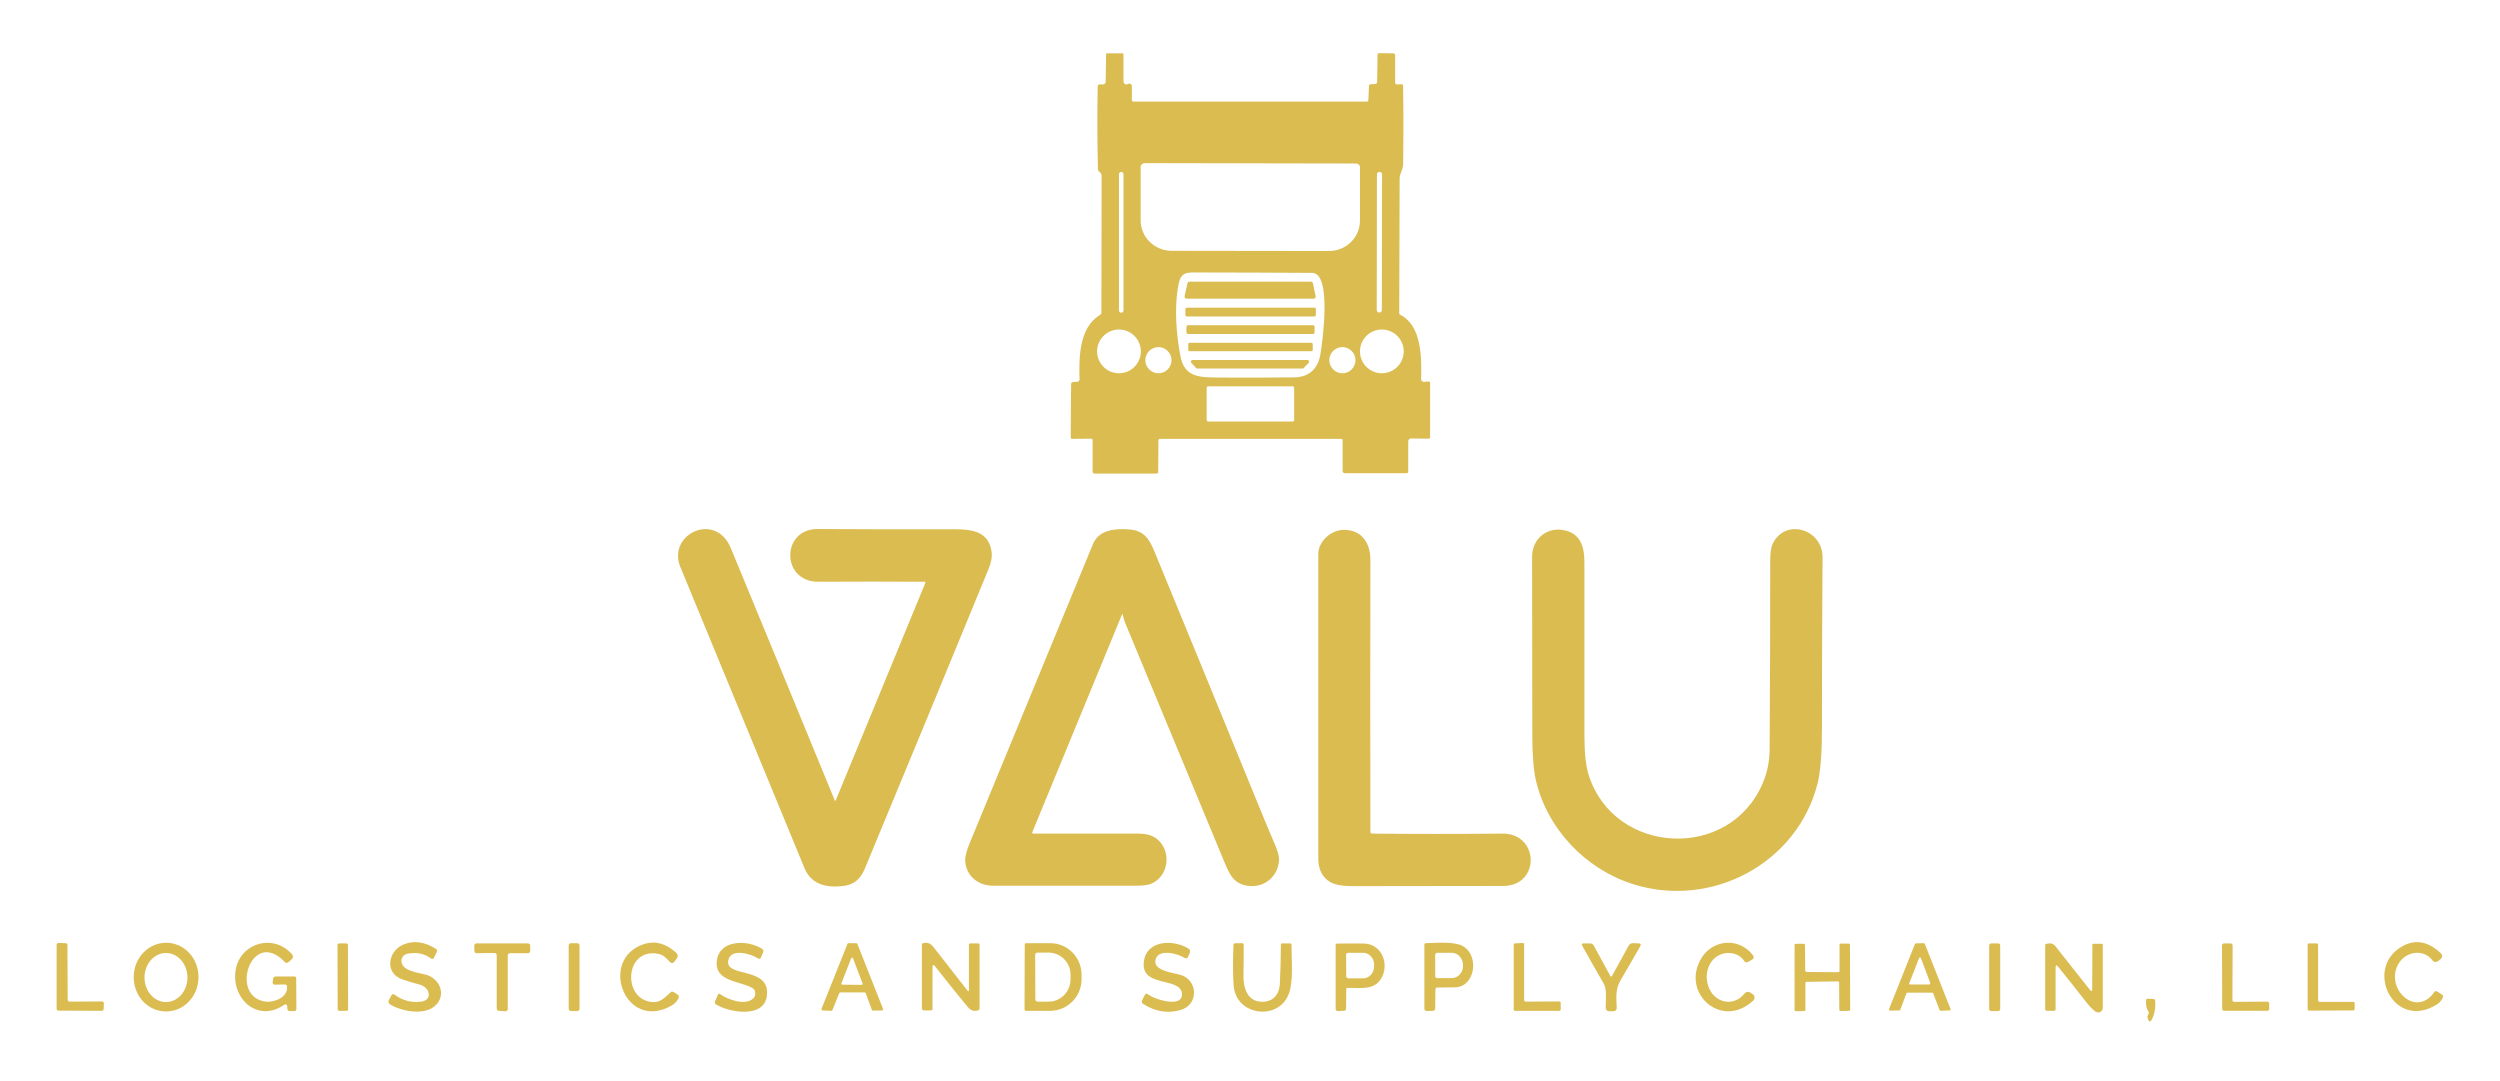 <?xml version="1.0" encoding="utf-8"?>
<!-- Generator: Adobe Illustrator 28.0.0, SVG Export Plug-In . SVG Version: 6.00 Build 0)  -->
<svg version="1.1" id="Capa_1" xmlns="http://www.w3.org/2000/svg" xmlns:xlink="http://www.w3.org/1999/xlink" x="0px" y="0px"
	 viewBox="0 0 1223 528.6" style="enable-background:new 0 0 1223 528.6;" xml:space="preserve">
<style type="text/css">
	.st0{fill:#DBBC51;}
</style>
<g>
	<path class="st0" d="M656,214.7l-88.5,0c-0.5,0-0.8,0.3-0.8,0.8l-0.1,15.4c0,0.4-0.4,0.8-0.8,0.8h0l-30.3,0c-0.5,0-1-0.4-1-1l0,0
		l0-15.4c0-0.4-0.3-0.7-0.7-0.7l0,0l-9.3,0.1c-0.4,0-0.7-0.3-0.7-0.7c0,0,0,0,0,0c0-8.7,0.1-17.5,0.2-26.3c0-0.7,1-1,2.9-0.9
		c0.6,0,1.2-0.5,1.2-1.1c0,0,0-0.1,0-0.1c-0.3-10.4-0.3-25.4,10-31.5c0.4-0.3,0.7-0.7,0.7-1.2l0.1-67c0-0.6-0.2-1-0.6-1.4
		c-0.3-0.2-0.6-0.5-0.8-0.8c-0.2-0.3-0.4-0.7-0.4-1.2c-0.3-13.4-0.4-26.9-0.1-40.3c0-0.6,0.3-0.9,1-0.9l1.6,0c0.7,0,1.3-0.6,1.3-1.3
		c0,0,0,0,0,0l0.2-13.4c0-0.3,0.2-0.5,0.5-0.5h7.5c0.3,0,0.5,0.2,0.5,0.5c0,4.2,0,8.4,0,12.8c0,0.8,0.2,1.3,0.5,1.6
		c0.5,0.4,1.1,0.4,1.9,0c0.6-0.3,1.3,0,1.6,0.6c0.1,0.2,0.1,0.3,0.1,0.5v6.8c0,0.5,0.3,0.8,0.8,0.8l114.2,0c0.4,0,0.7-0.3,0.7-0.7
		l0.3-6.9c0-0.5,0.4-0.9,0.9-0.9l2.2-0.1c0.5,0,0.8-0.4,0.9-0.9l0.2-13.4c0-0.5,0.3-0.8,0.8-0.8l6.9,0.1c0.5,0,0.9,0.4,0.9,0.9
		c0,0,0,0,0,0l0,13.3c0,0.7,0.4,1,1.1,1l1.9-0.1c0.6,0,0.9,0.3,0.9,0.9c0.2,12.8,0.2,25.5,0,38.2c0,2.7-1.7,4.6-1.7,6.9
		c-0.1,22.1-0.1,44.1-0.2,66.1c0,0.3,0.2,0.6,0.5,0.7c10.6,5.2,10.5,21.4,10.2,31.4c0,0.7,0.5,1.3,1.3,1.4c0.1,0,0.1,0,0.2,0
		l1.9-0.2c0.5-0.1,1,0.3,1,0.8c0,0,0,0.1,0,0.1l0,26.3c0,0.5-0.2,0.8-0.7,0.8l-8.4-0.1c-1.1,0-1.6,0.5-1.6,1.6l0,14.6
		c0,0.5-0.3,0.8-0.8,0.8l-30,0c-0.9,0-1.3-0.4-1.3-1.3l0-15C656.7,214.9,656.5,214.7,656,214.7z M663.4,80L560,79.8
		c-1.1,0-2,0.9-2,1.9c0,0,0,0,0,0l0,26.1c0,8.2,6.8,14.9,15.2,14.9l76.9,0.1c8.4,0,15.2-6.6,15.2-14.9c0,0,0,0,0,0l0-26.1
		C665.4,80.9,664.5,80,663.4,80z M549.6,85.2c0-0.6-0.5-1.1-1.1-1.1h0c-0.6,0-1.1,0.5-1.1,1.1v66.7c0,0.6,0.5,1.1,1.1,1.1h0
		c0.6,0,1.1-0.5,1.1-1.1V85.2z M676.1,85.3c0-0.6-0.5-1.2-1.2-1.2l-0.1,0c-0.6,0-1.2,0.5-1.2,1.2l-0.1,66.4c0,0.6,0.5,1.2,1.2,1.2h0
		l0.1,0c0.6,0,1.2-0.5,1.2-1.2l0,0L676.1,85.3z M633.1,184.6c7.4-0.1,11.7-4.2,12.9-11.6c1.3-8,5.3-39.5-4.1-39.5
		c-18.2-0.1-36.3-0.2-54.5-0.2c-5.9,0-9.6-0.8-10.8,5.6c-2.4,11.9-1,25.2,0.8,35c2,11.3,10.1,10.7,20.5,10.8
		C609.6,184.8,621.3,184.7,633.1,184.6z M558.1,171.9c0-5.9-4.8-10.7-10.7-10.7l0,0c-5.9,0-10.7,4.8-10.7,10.7c0,0,0,0,0,0
		c0,5.9,4.8,10.7,10.7,10.7l0,0C553.3,182.6,558.1,177.8,558.1,171.9C558.1,171.9,558.1,171.9,558.1,171.9z M686.7,171.9
		c0-5.9-4.8-10.7-10.7-10.7c-5.9,0-10.7,4.8-10.7,10.7c0,0,0,0,0,0c0,5.9,4.8,10.7,10.7,10.7c0,0,0,0,0,0
		C681.9,182.6,686.7,177.8,686.7,171.9z M573.1,176.2c0-3.5-2.9-6.4-6.4-6.4c0,0,0,0,0,0c-3.5,0-6.4,2.9-6.4,6.4
		c0,3.5,2.9,6.4,6.4,6.4C570.3,182.6,573.1,179.7,573.1,176.2L573.1,176.2z M663.1,176.2c0-3.5-2.9-6.4-6.4-6.4
		c-3.5,0-6.4,2.9-6.4,6.4v0c0,3.5,2.9,6.4,6.4,6.4l0,0C660.3,182.6,663.1,179.7,663.1,176.2z M633.1,189.7c0-0.4-0.3-0.7-0.7-0.7
		l0,0H591c-0.4,0-0.7,0.3-0.7,0.7c0,0,0,0,0,0v15.8c0,0.4,0.3,0.7,0.7,0.7h0h41.4c0.4,0,0.7-0.3,0.7-0.7c0,0,0,0,0,0V189.7z"/>
	<path class="st0" d="M581.9,137.8h59.4c0.5,0,0.9,0.3,1,0.8l1.3,6.3c0.1,0.6-0.2,1.1-0.8,1.2c-0.1,0-0.1,0-0.2,0h-62.1
		c-0.6,0-1-0.5-1-1c0-0.1,0-0.2,0-0.2l1.4-6.3C581,138.1,581.5,137.8,581.9,137.8z"/>
	<path class="st0" d="M580.6,150.5H643c0.4,0,0.7,0.3,0.7,0.7v2.9c0,0.4-0.3,0.7-0.7,0.7h-62.4c-0.4,0-0.7-0.3-0.7-0.7v-2.9
		C579.9,150.8,580.2,150.5,580.6,150.5z"/>
	<path class="st0" d="M581.2,159.1h61.1c0.4,0,0.8,0.3,0.8,0.8v2.7c0,0.4-0.3,0.8-0.8,0.8h-61.1c-0.4,0-0.8-0.3-0.8-0.8v-2.7
		C580.5,159.4,580.8,159.1,581.2,159.1z"/>
	<path class="st0" d="M582,167.7h59.5c0.4,0,0.7,0.3,0.7,0.7v2.7c0,0.4-0.3,0.7-0.7,0.7H582c-0.4,0-0.7-0.3-0.7-0.7v-2.7
		C581.2,168,581.6,167.7,582,167.7z"/>
	<path class="st0" d="M637.3,180.3l-51.6,0c-0.2,0-0.5-0.1-0.6-0.3l-2.3-2.5c-0.3-0.3-0.3-0.9,0.1-1.2c0.1-0.1,0.3-0.2,0.5-0.2
		l56.2,0c0.5,0,0.8,0.4,0.8,0.8c0,0.2-0.1,0.4-0.2,0.6l-2.3,2.4C637.8,180.2,637.6,180.3,637.3,180.3z"/>
	<path class="st0" d="M862.3,383.2c2.2-5.1,3.3-10.5,3.4-16.1c0.2-31,0.3-62.1,0.3-93.1c0-3.7,0.4-6.4,1.3-8.2
		c6.3-12.5,24.4-6.9,24.3,6.9c-0.2,27.8-0.3,55.6-0.3,83.4c0,12.4-0.7,21.4-2.1,27c-9.9,39.5-52.3,61.7-90.7,49.3
		c-23-7.4-41.7-27-47.2-50.9c-1.1-4.9-1.7-12.5-1.7-22.7c0-28.8-0.1-57.6-0.1-86.4c0-9.1,7.7-15.2,16.6-12.8c7.4,2,9,8.3,9,15.7
		c0,28.1,0,56.2,0,84.3c0,8.7,0.7,15.3,2.1,19.6C789.7,418.4,846.1,421.3,862.3,383.2z"/>
	<path class="st0" d="M81.2,494.8c-8.8,0-15.8-7.5-15.8-16.8c0,0,0,0,0,0c0-9.3,7.1-16.8,15.9-16.8c0,0,0,0,0,0
		c8.8,0,15.8,7.5,15.8,16.8c0,0,0,0,0,0C97.1,487.4,89.9,494.9,81.2,494.8z M81.2,490.2c5.8,0,10.5-5.4,10.5-12l0,0
		c0-6.6-4.7-12-10.5-12c0,0,0,0,0,0c-5.8,0-10.5,5.4-10.5,12l0,0C70.7,484.8,75.4,490.2,81.2,490.2
		C81.2,490.2,81.2,490.2,81.2,490.2z"/>
	<path class="st0" d="M139.1,491.5c-12.4,8.7-25.2-1.9-24-15.6c1.2-14.1,18.3-19.9,27.8-9c0.6,0.7,0.5,1.7-0.1,2.3c0,0,0,0,0,0
		l-1.7,1.5c-0.5,0.5-1.3,0.4-1.8-0.1c-16.2-17.1-27.5,17.1-9.3,19.4c4,0.5,11.1-2.1,10.4-7.5c-0.1-0.6-0.4-0.9-1-0.9l-4.8,0.1
		c-0.9,0-1.3-0.4-1.2-1.3l0.2-1.5c0.1-0.8,0.5-1.2,1.4-1.2l9,0c0.6,0,0.9,0.3,0.9,0.9l0.1,14.9c0,0.7-0.4,1.1-1.1,1.1h-2.2
		c-0.7,0-1.1-0.4-1.1-1l-0.1-1.6C140,491.3,139.7,491.1,139.1,491.5z"/>
	<path class="st0" d="M199.2,466.6c-1.7,0.4-2.9,1.9-2.8,3.6c0.2,4.9,8.3,5.6,11.9,6.6c7,1.9,10.2,10.1,4.6,15.2
		c-5.3,4.9-16.4,2.8-22-0.6c-0.9-0.6-1.1-1.3-0.6-2.3l1.1-2c0.4-0.9,1.1-1,1.8-0.4c3.8,2.8,8.1,3.9,12.9,3.3c5.7-0.8,4.2-7-0.7-8.3
		c-2.9-0.8-5.8-1.6-8.6-2.6c-8.8-3-7.1-13.9,0.7-17.1c5-2,10.2-1.3,15.6,2.1c0.7,0.4,0.9,1,0.5,1.8l-1.3,2.6
		c-0.3,0.6-0.8,0.8-1.4,0.4C207.5,466.4,203.5,465.7,199.2,466.6z"/>
	<path class="st0" d="M317.6,490c5.1,1,6.9-1.4,10.5-4.6c0.3-0.3,0.7-0.4,1.1-0.2c1,0.4,1.8,0.9,2.6,1.7c0.3,0.3,0.4,0.8,0.2,1.2
		c-0.7,1.6-1.9,3-3.6,3.9c-22.7,12.8-35.8-22.9-13.3-30.2c5.3-1.7,10.6-0.3,15.6,4.2c1,0.9,1.1,1.9,0.3,3l-1,1.3
		c-0.8,1.1-1.6,1.1-2.5,0.1c-1.5-1.7-3.1-3.4-5.6-3.8C306.1,463.7,304.4,487.3,317.6,490z"/>
	<path class="st0" d="M367.8,483.2c-6.1-3.4-18.5-3-17.1-13.4c1.4-10.2,15-10.1,22-5.7c0.7,0.4,0.9,1,0.6,1.8l-1,2.4
		c-0.3,0.8-0.8,1-1.6,0.5c-3.2-2.1-13.1-5.2-14.4,0.9c-2,8.9,21.1,2.7,18.8,17.8c-1.6,10.8-18.6,7.8-24.9,3.8
		c-0.5-0.3-0.6-0.9-0.4-1.4l1.4-3.3c0.2-0.5,0.6-0.6,1.1-0.3c3.4,2.6,12.3,5.9,16.2,2.1c1.3-1.3,1.3-3.4,0.1-4.7
		C368.3,483.5,368,483.3,367.8,483.2z"/>
	<path class="st0" d="M473.2,484.5c0.5,0.7,0.8,0.6,0.8-0.3l0-22c0-0.5,0.2-0.7,0.7-0.7l3.9,0c0.4,0,0.6,0.3,0.6,0.6l0,31.1
		c0,0.6-0.3,0.9-0.8,1.1c-1.9,0.6-3.6,0-5-1.7c-5.6-6.8-10.9-13.4-15.9-19.8c-0.8-1.1-1.3-0.9-1.3,0.4l0,20.2c0,0.6-0.3,0.9-0.9,0.9
		l-3.3,0c-0.5,0-1-0.4-1-1l0-31.2c0-0.4,0.2-0.6,0.6-0.7c1.9-0.5,3.6,0,4.9,1.7C462.2,470.4,467.8,477.5,473.2,484.5z"/>
	<path class="st0" d="M578.2,486c-0.8-8.3-20.5-2.6-18.6-15.8c1.5-10.5,14.6-10.6,21.7-6.2c0.9,0.5,1.1,1.3,0.7,2.2l-0.7,1.7
		c-0.4,1-1.1,1.2-2,0.6c-3.1-2-13.3-4.8-14.1,1.5c-0.6,5,9,5.9,12.3,6.9c8.8,2.7,8.9,14.7,0,17.2c-6.3,1.8-12.3,0.8-18.3-3
		c-0.6-0.4-0.8-1.1-0.5-1.7l1.3-2.6c0.4-0.8,0.9-0.9,1.6-0.4C564.6,488.9,578.9,493.4,578.2,486z"/>
	<path class="st0" d="M746.4,490l16.4-0.1c0.4,0,0.7,0.3,0.7,0.7l0,3.2c0,0.4-0.3,0.7-0.7,0.7c0,0,0,0,0,0l-21.6,0
		c-0.4,0-0.7-0.3-0.7-0.7v0l0-31.6c0-0.4,0.3-0.7,0.6-0.7l3.8-0.2c0.4,0,0.7,0.3,0.7,0.6c0,0,0,0,0,0l0,27.3
		C745.7,489.7,746,490,746.4,490z"/>
	<path class="st0" d="M839.9,467.9c-5.1,3.4-6.2,10.7-3.6,16c3.3,6.9,11.9,8.5,17,2.3c1-1.2,2.1-1.3,3.3-0.4l1,0.7
		c0.8,0.6,1,1.8,0.4,2.6c-0.1,0.1-0.2,0.2-0.2,0.3c-15.9,14.8-36.1-4.2-25.2-21.1c5.7-8.8,18.1-9.7,24.8-1.2c0.8,1,0.7,1.8-0.5,2.5
		l-1.6,0.9c-0.9,0.5-1.6,0.4-2.1-0.5C850.3,465.7,844.1,465.1,839.9,467.9z"/>
	<path class="st0" d="M34,490l15.9-0.1c0.5,0,0.9,0.4,0.9,0.9c0,0,0,0,0,0l-0.1,2.8c0,0.5-0.4,0.9-0.9,0.9l-21.2-0.1
		c-0.5,0-0.9-0.4-0.9-0.9l0,0l0-31.3c0-0.5,0.4-0.9,0.9-0.9c0,0,0,0,0,0l3.5,0.1c0.5,0,0.9,0.4,0.9,0.9l0.1,26.7
		C33.1,489.6,33.5,490,34,490z"/>
	<path class="st0" d="M165.9,461.5l3.5,0c0.5,0,0.8,0.4,0.8,0.8l0.1,31.4c0,0.5-0.4,0.8-0.8,0.8l-3.5,0c-0.5,0-0.8-0.4-0.8-0.8
		l-0.1-31.4C165.1,461.9,165.4,461.5,165.9,461.5z"/>
	<path class="st0" d="M241.9,466.2l-8.7,0.1c-0.6,0-1.1-0.4-1.1-1l-0.1-2.6c0-0.6,0.4-1.1,1-1.2c0,0,0,0,0.1,0l25.2,0
		c0.6,0,1.1,0.5,1.1,1.1c0,0,0,0,0,0l0,2.6c0,0.6-0.5,1.1-1.1,1.1l-8.8,0c-0.6,0-1.1,0.5-1.1,1.1l0,26.2c0,0.6-0.5,1.1-1.1,1.1
		c0,0,0,0-0.1,0l-3.2-0.2c-0.6,0-1-0.5-1-1.1v-26.1C243,466.7,242.5,466.2,241.9,466.2C241.9,466.2,241.9,466.2,241.9,466.2z"/>
	<path class="st0" d="M279.3,461.4h3.1c0.6,0,1.1,0.5,1.1,1.1v31c0,0.6-0.5,1.1-1.1,1.1h-3.1c-0.6,0-1.1-0.5-1.1-1.1v-31
		C278.2,461.9,278.7,461.4,279.3,461.4z"/>
	<path class="st0" d="M410.5,486l-3.3,8.2c-0.1,0.2-0.3,0.3-0.5,0.3l-4.3-0.2c-0.3,0-0.5-0.3-0.5-0.6c0-0.1,0-0.1,0-0.2l12.7-31.8
		c0.1-0.2,0.3-0.3,0.5-0.3l3.8,0c0.2,0,0.4,0.1,0.5,0.3l12.6,31.9c0.1,0.3,0,0.6-0.3,0.7c-0.1,0-0.1,0-0.2,0l-4.5,0.1
		c-0.2,0-0.4-0.1-0.5-0.4l-3-8.2c-0.1-0.2-0.3-0.3-0.5-0.3h-12C410.7,485.7,410.5,485.8,410.5,486z M411.6,481.1
		c-0.1,0.2,0,0.5,0.3,0.6c0.1,0,0.1,0,0.2,0l9.5,0.1c0.2,0,0.4-0.2,0.4-0.4c0-0.1,0-0.1,0-0.2l-4.7-12.4c-0.1-0.2-0.3-0.3-0.6-0.3
		c-0.1,0-0.2,0.1-0.3,0.3L411.6,481.1z"/>
	<path class="st0" d="M501.3,462.1c0-0.4,0.3-0.7,0.7-0.7l0,0l11.8,0c8.5,0,15.4,7,15.3,15.6c0,0,0,0,0,0v2
		c0,8.6-6.9,15.5-15.4,15.5l-11.8,0c-0.4,0-0.7-0.3-0.7-0.7l0,0L501.3,462.1z M506.4,467.1l0.1,21.8c0,0.6,0.5,1.1,1.1,1.1l5.4,0
		c5.9,0,10.7-4.9,10.7-10.9c0,0,0,0,0,0v-2.3c0-6-4.9-10.8-10.8-10.8l-5.4,0C506.9,466,506.4,466.5,506.4,467.1z"/>
	<path class="st0" d="M615.6,489.9c6.1,1,10.2-2.5,10.5-8.6c0.3-6.5,0.5-12.9,0.5-19.2c0-0.4,0.2-0.6,0.6-0.6l3.9,0
		c0.5,0,0.7,0.2,0.7,0.7c0,7.4,1,17.8-1.3,23.9c-4.9,13.4-25.8,11-27-3.9c-0.4-4.9-0.4-11.5-0.1-19.8c0-0.6,0.4-1,1-1l3.2,0
		c0.5,0,0.8,0.3,0.8,0.8c0,5,0,10.1-0.1,15.4C608.2,482.8,610,488.9,615.6,489.9z"/>
	<path class="st0" d="M658.6,483.9l-0.1,9.4c0,0.8-0.4,1.1-1.1,1.2l-3,0.1c-0.5,0-1-0.4-1-1c0,0,0,0,0,0l0-31.3
		c0-0.5,0.2-0.7,0.7-0.7c6.8-0.1,11.3-0.1,13.4,0c8,0.3,11.9,9,8.8,15.9c-3.4,7.4-10.6,5.6-16.9,5.8
		C658.8,483.2,658.6,483.4,658.6,483.9z M658.5,467.1l0.1,10.5c0,0.5,0.4,1,1,1l7.2,0c3,0,5.4-2.6,5.4-5.7v-1.1
		c0-3.1-2.4-5.7-5.4-5.7l-7.2,0C658.9,466.1,658.5,466.6,658.5,467.1L658.5,467.1z"/>
	<path class="st0" d="M702.2,484.1l-0.1,9.1c0,0.8-0.4,1.2-1.2,1.3l-2.7,0.1c-0.9,0-1.4-0.4-1.4-1.3l0-31.1c0-0.5,0.2-0.8,0.7-0.8
		c5.3-0.1,14.2-1,18.4,1.6c7.9,4.8,5.7,20-4.3,20c-2.9,0-5.8,0.1-8.7,0.1C702.5,483.2,702.2,483.5,702.2,484.1z M702.1,467.1l0,10.4
		c0,0.5,0.4,1,1,1c0,0,0,0,0,0l7,0c3.1,0,5.6-2.6,5.6-5.9v-0.5c0-3.3-2.5-6-5.5-6c0,0,0,0,0,0l-7,0
		C702.6,466.1,702.1,466.5,702.1,467.1C702.1,467.1,702.1,467.1,702.1,467.1z"/>
	<path class="st0" d="M788.6,477.4l8.1-14.7c0.5-0.9,1.3-1.4,2.4-1.3l2.5,0.1c1,0,1.3,0.5,0.8,1.4c-3.2,5.6-6.4,11.2-9.6,16.6
		c-2.6,4.4-2.1,8.5-1.9,13.2c0.1,1.3-0.6,2-1.9,2h-1.5c-1.4,0-2-0.7-2-2c0.1-4.7,0.6-8.7-1-11.6c-3.6-6.2-7.1-12.4-10.5-18.5
		c-0.4-0.7-0.2-1.1,0.6-1.1l3.2,0c0.9,0,1.5,0.4,1.9,1.1l8.1,14.9c0.1,0.2,0.4,0.3,0.7,0.2C788.5,477.6,788.5,477.5,788.6,477.4z"/>
	<path class="st0" d="M884,475.5l15.3,0.1c0.4,0,0.6-0.3,0.6-0.6l0-12.8c0-0.4,0.3-0.6,0.6-0.6h3.9c0.4,0,0.6,0.3,0.6,0.6v0
		l0.1,31.7c0,0.3-0.3,0.6-0.6,0.6l-4,0.1c-0.4,0-0.7-0.3-0.7-0.6c0,0,0,0,0,0l-0.1-13.3c0-0.4-0.3-0.6-0.6-0.6l-15.3,0.2
		c-0.3,0-0.6,0.3-0.6,0.6l0,13.1c0,0.4-0.3,0.6-0.6,0.6l-4,0.1c-0.4,0-0.7-0.3-0.7-0.6c0,0,0,0,0,0l0-31.8c0-0.4,0.3-0.6,0.6-0.6
		l3.9,0c0.3,0,0.6,0.3,0.6,0.6l0.1,12.7C883.3,475.2,883.6,475.5,884,475.5z"/>
	<path class="st0" d="M932.6,486l-3,8c-0.1,0.2-0.3,0.3-0.5,0.3l-4.5,0.1c-0.3,0-0.5-0.2-0.5-0.5c0-0.1,0-0.1,0-0.2l12.7-31.9
		c0.1-0.2,0.3-0.3,0.5-0.3l3.8-0.1c0.2,0,0.4,0.1,0.5,0.3l12.6,31.9c0.1,0.3,0,0.6-0.3,0.7c-0.1,0-0.1,0-0.2,0l-4.3,0.2
		c-0.2,0-0.4-0.1-0.5-0.3l-3.2-8.3c-0.1-0.2-0.3-0.3-0.5-0.3l-12.1,0C932.9,485.7,932.7,485.8,932.6,486z M934,481
		c-0.1,0.3,0,0.6,0.3,0.6c0.1,0,0.1,0,0.2,0l9.3,0c0.3,0,0.5-0.2,0.5-0.5c0-0.1,0-0.1,0-0.2l-4.6-12.2c-0.1-0.3-0.4-0.4-0.6-0.3
		c-0.1,0.1-0.3,0.2-0.3,0.3L934,481z"/>
	<path class="st0" d="M974.1,461.5h3.4c0.5,0,1,0.4,1,1v31.1c0,0.5-0.4,1-1,1h-3.4c-0.5,0-1-0.4-1-1v-31.1
		C973.2,461.9,973.6,461.5,974.1,461.5z"/>
	<path class="st0" d="M1006.9,473c-0.9-1.1-1.3-0.9-1.3,0.4v20.3c0,0.5-0.4,0.8-0.8,0.8c0,0,0,0,0,0l-3.5,0c-0.4,0-0.8-0.4-0.8-0.8
		v-31.3c0-0.4,0.2-0.6,0.6-0.7c1.9-0.4,3.2-0.3,4.5,1.3c5.7,7.2,11.4,14.5,17.1,21.6c0.2,0.2,0.4,0.2,0.6,0.1
		c0.1-0.1,0.2-0.2,0.2-0.3l0.1-22.3c0-0.3,0.1-0.4,0.4-0.4l4,0c0.5,0,0.7,0.2,0.7,0.7v30.6c0,1.2-1,2.3-2.2,2.3
		c-0.5,0-1-0.2-1.5-0.5c-1.5-1.2-2.8-2.5-3.9-3.9C1016.2,484.5,1011.4,478.6,1006.9,473z"/>
	<path class="st0" d="M1093,490.1l16.1-0.1c0.5,0,1,0.4,1,1v0l0,2.5c0,0.5-0.4,1-1,1l0,0l-21,0c-0.5,0-1-0.4-1-1v0l-0.1-31
		c0-0.5,0.4-1,1-1h3.2c0.5,0,1,0.4,1,1v0l-0.1,26.7C1092,489.7,1092.5,490.1,1093,490.1C1093,490.1,1093,490.1,1093,490.1z"/>
	<path class="st0" d="M1134.7,490.1l16.5,0c0.4,0,0.7,0.3,0.7,0.7v2.8c0,0.4-0.3,0.7-0.7,0.7l0,0l-21.6,0.1c-0.4,0-0.7-0.3-0.7-0.7
		l0,0l0-31.5c0-0.4,0.3-0.7,0.7-0.7c0,0,0,0,0,0l3.7,0c0.4,0,0.7,0.3,0.7,0.7l0,27.1C1133.9,489.8,1134.3,490.1,1134.7,490.1z"/>
	<path class="st0" d="M1173.7,470.9c-7.8,11.8,7.9,27.7,17.2,14.4c0.3-0.5,0.8-0.6,1.3-0.3l2.5,1.6c0.4,0.3,0.6,0.8,0.4,1.3
		c-0.7,1.5-1.7,2.7-3,3.5c-21.4,13.3-36.2-18.5-16.3-28.8c6-3.1,12-2,17.9,3.4c1.4,1.3,1.3,2.5-0.2,3.6l-0.7,0.5
		c-1.2,0.8-2.2,0.7-3-0.5C1185.6,464.2,1177.3,465.4,1173.7,470.9z"/>
	<path class="st0" d="M1051,494.9c-1-1.7-1.4-3.6-1.1-5.7c0.1-0.5,0.3-0.7,0.8-0.6l2.6,0.1c0.6,0,1,0.3,1,0.9c0.3,2.8-0.1,5.5-1.1,8
		c-1.2,2.9-2.1,2.8-2.7-0.3c0-0.1,0.1-0.4,0.4-1C1051.3,495.8,1051.3,495.3,1051,494.9z"/>
	<path class="st0" d="M452.2,284.6c-17.2-0.1-34.4-0.1-51.8,0c-18.4,0.1-18.3-25.9-0.4-25.8c22.2,0.1,44.4,0.2,66.7,0.1
		c9.3,0,17,1.2,18.4,11.1c0.3,2.4-0.2,5.3-1.6,8.6c-20.1,48.9-40.2,97.7-60.5,146.5c-2,4.8-5.2,7.5-9.6,8.2
		c-8.2,1.2-16.3-0.1-19.8-8.5c-20.3-49.2-40.5-98.3-60.8-147.5c-6.5-15.8,17.1-27.4,24.7-9.2c17,41.2,34,82.3,50.8,123.3
		c0.2,0.5,0.4,0.5,0.6,0l43.8-106.3c0.1-0.2,0-0.5-0.2-0.6C452.3,284.6,452.3,284.6,452.2,284.6z"/>
	<path class="st0" d="M548.8,300.8L505,407.1c-0.1,0.3,0,0.6,0.3,0.7c0.1,0,0.1,0,0.2,0c17,0,34.1,0,51.2,0c3.1,0,5.5,0.5,7.2,1.3
		c9.7,5,8.8,19.9-1.5,23.5c-1.4,0.5-4,0.7-7.6,0.7c-23,0-46,0-69,0c-7.2,0-13-4.7-13.6-11.7c-0.2-2.1,0.5-5.2,2.2-9.2
		c20.1-48.8,40.2-97.5,60.3-146.3c2.8-6.7,10.3-7.7,17.8-7.1c7,0.6,9.6,4.3,12.3,10.9c17.8,43.2,35.5,86.4,53.2,129.7
		c1.7,4.3,3.6,8.5,5.4,12.8c1.5,3.5,2.3,6.1,2.3,7.9c-0.1,8-6.8,14-14.8,13.1c-6.7-0.8-9-4.6-11.6-10.9
		c-16.3-39.2-32.5-78.4-48.8-117.6c-0.5-1.2-0.9-2.6-1.2-3.9C549.2,300.3,549,300.2,548.8,300.8z"/>
	<path class="st0" d="M671.3,407.8c21.2,0.2,42.4,0.2,63.6,0c18.2-0.2,18.7,25.5,0.6,25.6c-24.6,0-49.3,0.1-73.9,0.1
		c-5,0-8.6-0.7-10.9-2c-3.9-2.4-5.8-6.2-5.8-11.6c0-49.6,0-99.2,0-148.8c0-6.4,6.4-11.9,12.5-11.9c8.7,0,13,6.3,13,14.8
		c-0.1,44.4-0.1,88.8,0,133.2C670.5,407.5,670.7,407.7,671.3,407.8z"/>
</g>
</svg>
